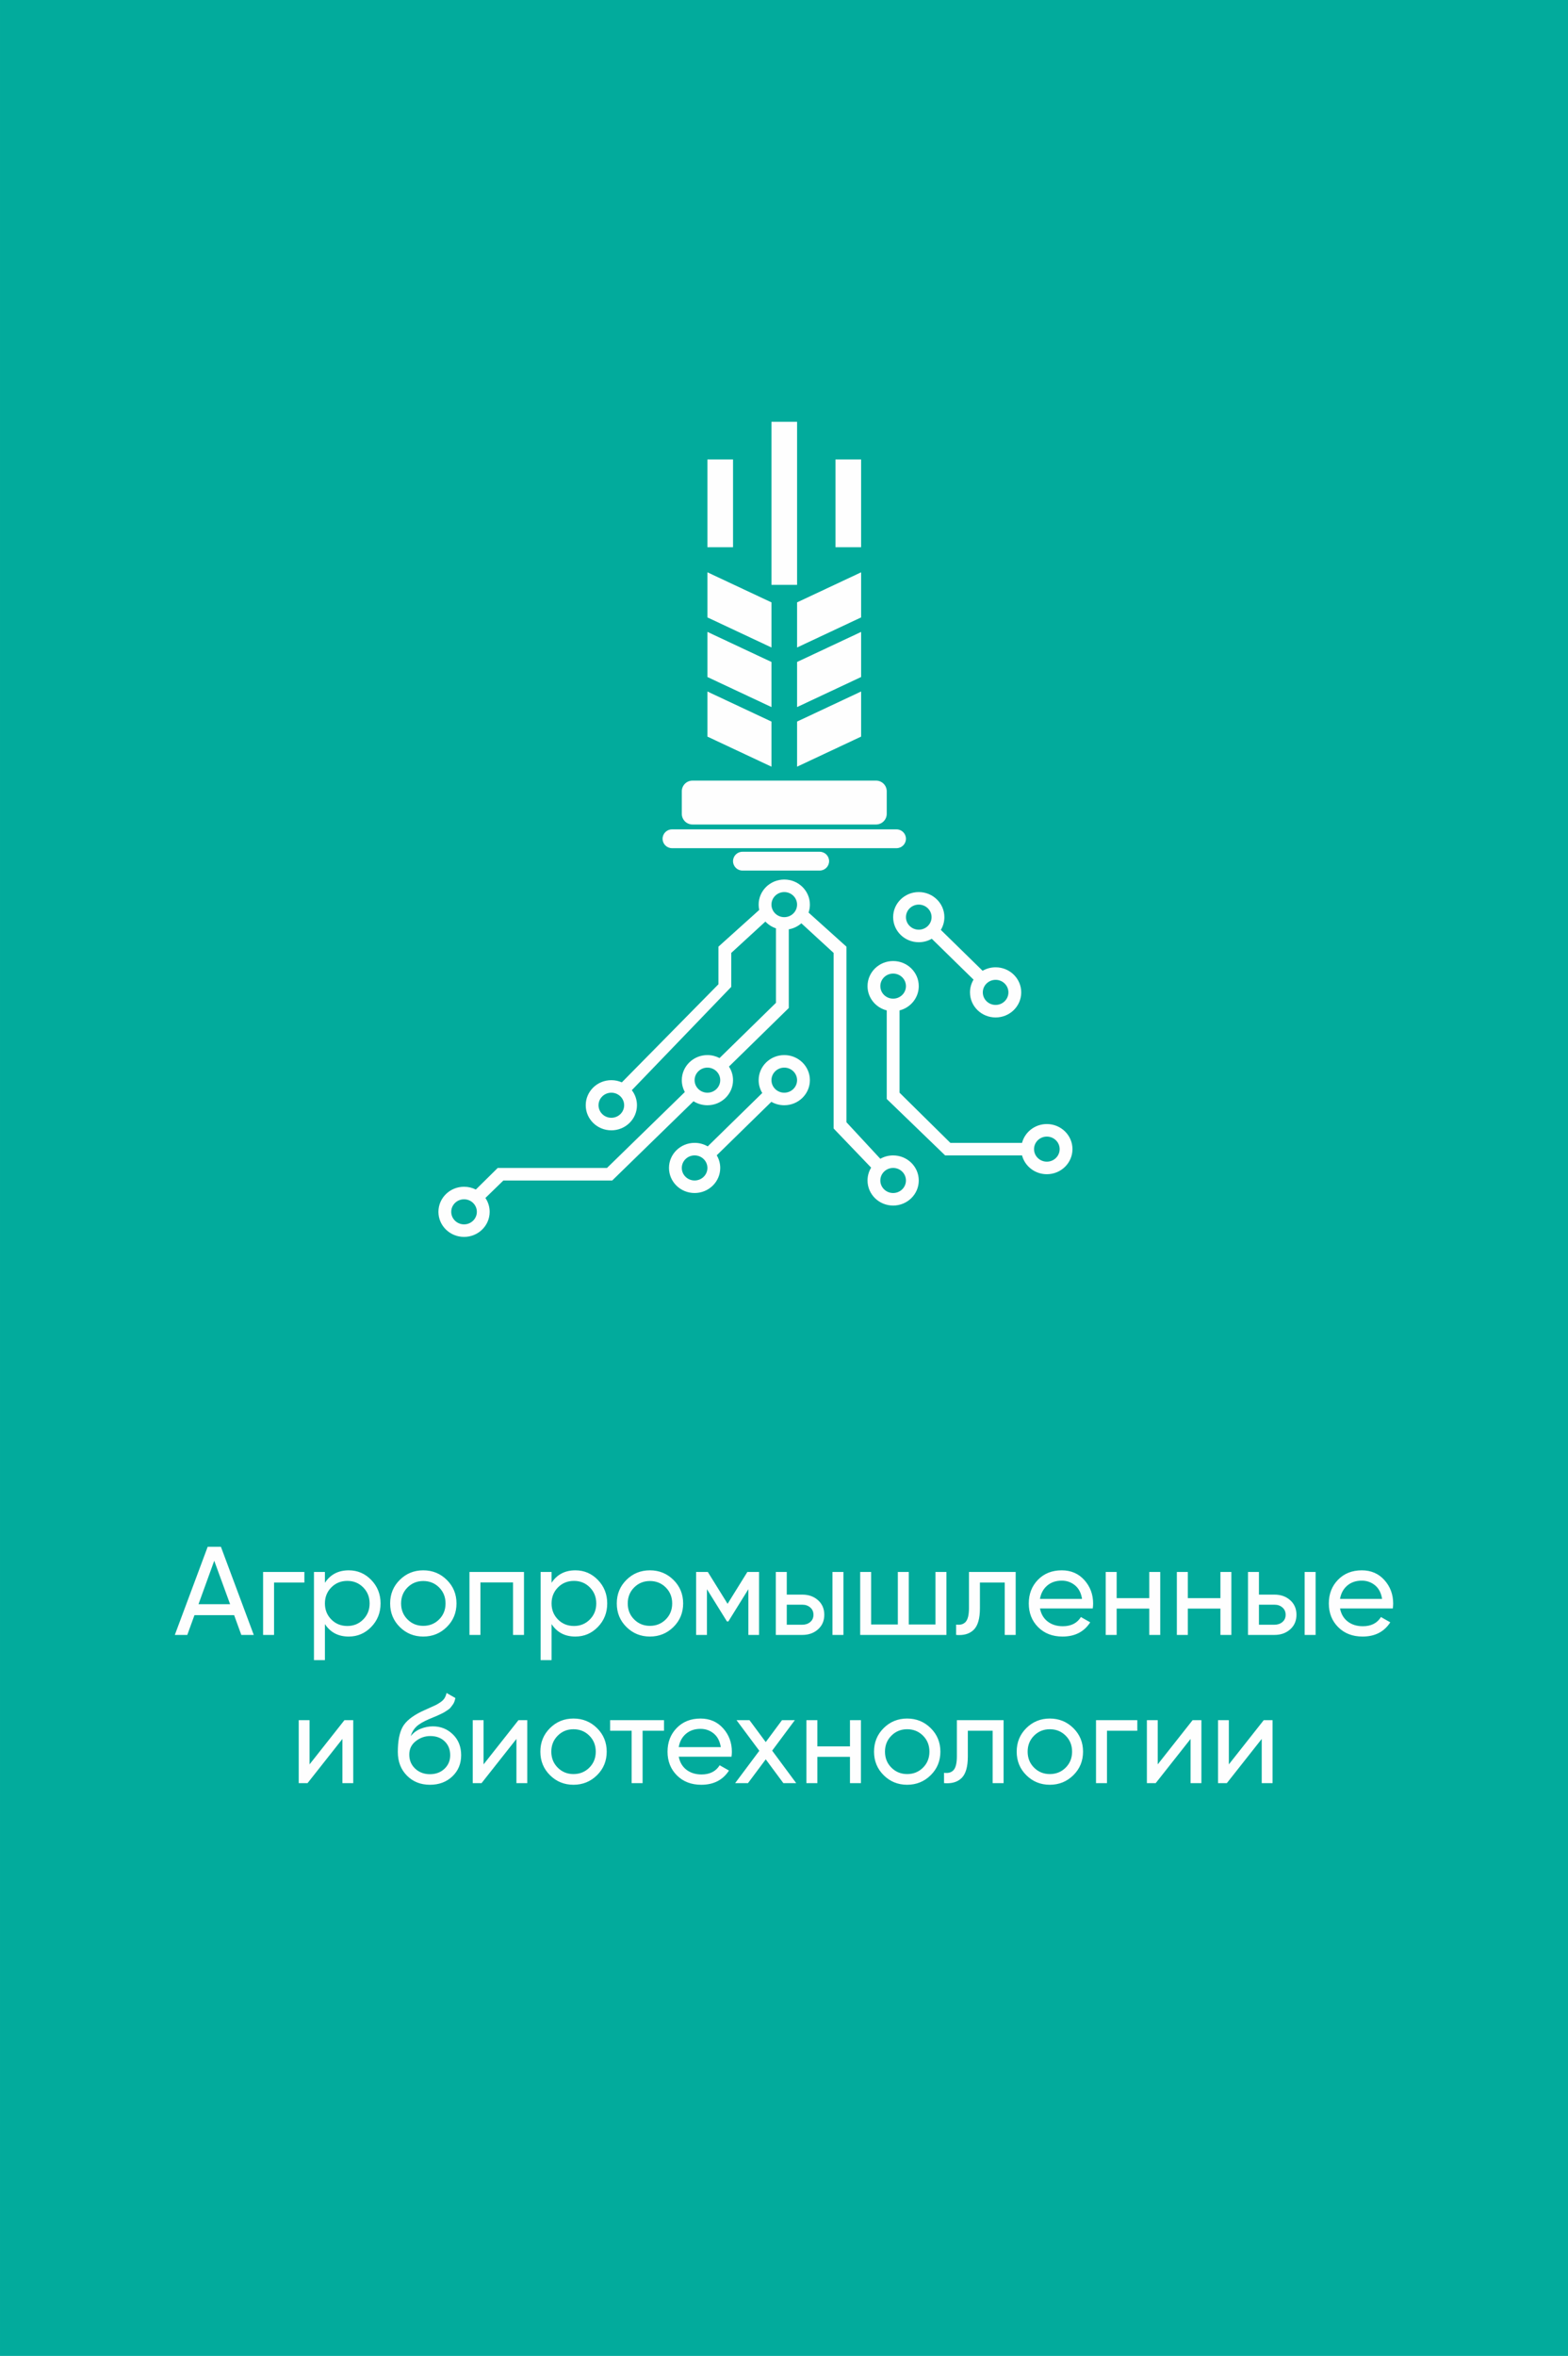 <?xml version="1.0" encoding="UTF-8"?> <svg xmlns="http://www.w3.org/2000/svg" xmlns:xlink="http://www.w3.org/1999/xlink" xml:space="preserve" width="197.691mm" height="297mm" version="1.1" style="shape-rendering:geometricPrecision; text-rendering:geometricPrecision; image-rendering:optimizeQuality; fill-rule:evenodd; clip-rule:evenodd" viewBox="0 0 208257.34 312874.92"> <defs> <style type="text/css"> .fil2 {fill:#FEFEFE} .fil0 {fill:#02AB9C} .fil1 {fill:#FEFEFE;fill-rule:nonzero} </style> </defs> <g id="Слой_x0020_1">  <rect class="fil0" x="-0" y="0" width="208257.35" height="312874.92"></rect> <path class="fil1" d="M32049.98 217124.66l-953.27 -2625.62 -5267.89 0 -953.27 2625.62 -1655.6 0 4364.87 -11706.47 1756 0 4364.76 11706.47 -1655.6 0zm-5686 -4080.54l4197.58 0 -2107.11 -5769.65 -2090.47 5769.65zm14064.52 -4281.22l0 1404.78 -4030.4 0 0 6956.99 -1454.92 0 0 -8361.77 5485.32 0zm5886.68 -217.43c1170.59,0 2168.42,426.44 2993.49,1279.42 824.96,852.87 1237.49,1892.52 1237.49,3118.85 0,1226.43 -412.53,2266.08 -1237.49,3118.95 -825.06,852.98 -1822.89,1279.42 -2993.49,1279.42 -1382.55,0 -2436.11,-551.9 -3160.77,-1655.71l0 4782.98 -1454.92 0 0 -11706.47 1454.92 0 0 1438.17c724.67,-1103.7 1778.23,-1655.6 3160.77,-1655.6zm-184.04 7391.85c836.23,0 1538.57,-287.07 2107.22,-861.3 568.55,-574.13 852.87,-1284.89 852.87,-2132.29 0,-847.29 -284.33,-1558.05 -852.87,-2132.18 -568.65,-574.24 -1270.99,-861.3 -2107.22,-861.3 -847.29,0 -1555.21,287.07 -2123.86,861.3 -568.55,574.13 -852.87,1284.89 -852.87,2132.18 0,847.4 284.33,1558.16 852.87,2132.29 568.65,574.24 1276.57,861.3 2123.86,861.3zm13211.64 133.79c-858.46,847.29 -1900.95,1270.99 -3127.27,1270.99 -1226.43,0 -2266.08,-423.7 -3118.95,-1270.99 -852.87,-847.4 -1279.31,-1889.79 -1279.31,-3127.38 0,-1237.49 426.44,-2279.88 1279.31,-3127.27 852.87,-847.29 1892.52,-1270.99 3118.95,-1270.99 1226.32,0 2268.82,423.7 3127.27,1270.99 858.46,847.4 1287.74,1889.79 1287.74,3127.27 0,1237.59 -429.28,2279.98 -1287.74,3127.38zm-3127.27 -150.54c836.12,0 1538.57,-284.33 2107.11,-852.87 568.65,-568.65 852.98,-1276.57 852.98,-2123.97 0,-847.29 -284.33,-1555.21 -852.98,-2123.86 -568.55,-568.55 -1270.99,-852.87 -2107.11,-852.87 -825.06,0 -1521.82,284.33 -2090.47,852.87 -568.55,568.65 -852.87,1276.57 -852.87,2123.86 0,847.4 284.33,1555.31 852.87,2123.97 568.65,568.55 1265.41,852.87 2090.47,852.87zm13378.83 -7157.67l0 8361.77 -1454.92 0 0 -6973.74 -4331.37 0 0 6973.74 -1454.92 0 0 -8361.77 7241.21 0zm6823.31 -217.43c1170.59,0 2168.42,426.44 2993.49,1279.42 824.96,852.87 1237.49,1892.52 1237.49,3118.85 0,1226.43 -412.53,2266.08 -1237.49,3118.95 -825.06,852.98 -1822.89,1279.42 -2993.49,1279.42 -1382.55,0 -2436.11,-551.9 -3160.77,-1655.71l0 4782.98 -1454.92 0 0 -11706.47 1454.92 0 0 1438.17c724.67,-1103.7 1778.23,-1655.6 3160.77,-1655.6zm-184.04 7391.85c836.23,0 1538.57,-287.07 2107.22,-861.3 568.55,-574.13 852.87,-1284.89 852.87,-2132.29 0,-847.29 -284.33,-1558.05 -852.87,-2132.18 -568.65,-574.24 -1270.99,-861.3 -2107.22,-861.3 -847.29,0 -1555.21,287.07 -2123.86,861.3 -568.55,574.13 -852.87,1284.89 -852.87,2132.18 0,847.4 284.33,1558.16 852.87,2132.29 568.65,574.24 1276.57,861.3 2123.86,861.3zm13211.64 133.79c-858.46,847.29 -1900.95,1270.99 -3127.27,1270.99 -1226.43,0 -2266.08,-423.7 -3118.95,-1270.99 -852.87,-847.4 -1279.31,-1889.79 -1279.31,-3127.38 0,-1237.49 426.44,-2279.88 1279.31,-3127.27 852.87,-847.29 1892.52,-1270.99 3118.95,-1270.99 1226.32,0 2268.82,423.7 3127.27,1270.99 858.46,847.4 1287.74,1889.79 1287.74,3127.27 0,1237.59 -429.28,2279.98 -1287.74,3127.38zm-3127.27 -150.54c836.12,0 1538.57,-284.33 2107.11,-852.87 568.65,-568.65 852.98,-1276.57 852.98,-2123.97 0,-847.29 -284.33,-1555.21 -852.98,-2123.86 -568.55,-568.55 -1270.99,-852.87 -2107.11,-852.87 -825.06,0 -1521.82,284.33 -2090.47,852.87 -568.55,568.65 -852.87,1276.57 -852.87,2123.86 0,847.4 284.33,1555.31 852.87,2123.97 568.65,568.55 1265.41,852.87 2090.47,852.87zm14499.38 -7157.67l0 8361.77 -1421.53 0 0 -6070.62 -2659.02 4281.22 -184.04 0 -2659.02 -4281.22 0 6070.62 -1438.17 0 0 -8361.77 1555.21 0 2625.62 4231.08 2625.62 -4231.08 1555.31 0zm5752.9 3010.24c836.12,0 1530.14,248.09 2082.04,744.16 551.9,496.18 827.8,1140.04 827.8,1931.61 0,791.56 -275.9,1435.43 -827.8,1931.61 -551.9,496.07 -1245.92,744.16 -2082.04,744.16l-3528.64 0 0 -8361.77 1454.92 0 0 3010.24 2073.72 0zm3996.9 -3010.24l1454.92 0 0 8361.77 -1454.92 0 0 -8361.77zm-3996.9 7007.13c412.53,0 760.91,-119.78 1045.23,-359.54 284.22,-239.66 426.44,-560.23 426.44,-961.59 0,-401.36 -142.22,-724.67 -426.44,-970.02 -284.33,-245.24 -632.7,-367.87 -1045.23,-367.87l-2073.72 0 0 2659.02 2073.72 0zm17676.8 -7007.13l1454.92 0 0 8361.77 -11455.54 0 0 -8361.77 1454.92 0 0 6973.74 3545.39 0 0 -6973.74 1454.92 0 0 6973.74 3545.39 0 0 -6973.74zm10652.92 0l0 8361.77 -1454.92 0 0 -6956.99 -3294.56 0 0 3411.6c0,1371.28 -275.9,2327.39 -827.8,2868.13 -551.9,540.74 -1329.46,766.49 -2332.87,677.26l0 -1371.38c568.55,78.06 994.98,-47.3 1279.31,-376.19 284.33,-328.89 426.44,-939.36 426.44,-1831.32l0 -4782.88 6204.4 0zm3227.67 4849.77c144.95,747 487.75,1326.82 1028.48,1739.25 540.74,412.53 1206.94,618.8 1998.5,618.8 1103.81,0 1906.54,-406.95 2408.19,-1220.84l1237.59 702.44c-813.9,1259.82 -2040.32,1889.79 -3679.18,1889.79 -1326.82,0 -2405.45,-415.38 -3236.1,-1245.92 -830.54,-830.65 -1245.81,-1881.46 -1245.81,-3152.45 0,-1259.82 406.84,-2307.79 1220.74,-3144.02 813.9,-836.12 1867.45,-1254.24 3160.77,-1254.24 1226.43,0 2227,432.02 3001.91,1296.06 774.81,864.04 1162.27,1903.69 1162.27,3118.95 0,211.85 -16.75,429.28 -50.14,652.19l-7007.24 0zm2893.2 -3695.82c-780.4,0 -1427.11,220.17 -1939.93,660.51 -512.82,440.45 -830.65,1028.48 -953.27,1764.32l5585.71 0c-122.62,-791.56 -434.86,-1393.61 -936.52,-1806.14 -501.76,-412.43 -1087.06,-618.69 -1756,-618.69zm11622.83 -1153.95l1454.92 0 0 8361.77 -1454.92 0 0 -3495.24 -4331.37 0 0 3495.24 -1454.92 0 0 -8361.77 1454.92 0 0 3478.49 4331.37 0 0 -3478.49zm9448.82 0l1454.92 0 0 8361.77 -1454.92 0 0 -3495.24 -4331.37 0 0 3495.24 -1454.92 0 0 -8361.77 1454.92 0 0 3478.49 4331.37 0 0 -3478.49zm7191.17 3010.24c836.12,0 1530.14,248.09 2082.04,744.16 551.9,496.18 827.8,1140.04 827.8,1931.61 0,791.56 -275.9,1435.43 -827.8,1931.61 -551.9,496.07 -1245.92,744.16 -2082.04,744.16l-3528.64 0 0 -8361.77 1454.92 0 0 3010.24 2073.72 0zm3996.9 -3010.24l1454.92 0 0 8361.77 -1454.92 0 0 -8361.77zm-3996.9 7007.13c412.53,0 760.91,-119.78 1045.23,-359.54 284.22,-239.66 426.44,-560.23 426.44,-961.59 0,-401.36 -142.22,-724.67 -426.44,-970.02 -284.33,-245.24 -632.7,-367.87 -1045.23,-367.87l-2073.72 0 0 2659.02 2073.72 0zm8696.24 -2157.36c144.95,747 487.75,1326.82 1028.48,1739.25 540.74,412.53 1206.94,618.8 1998.5,618.8 1103.81,0 1906.54,-406.95 2408.19,-1220.84l1237.59 702.44c-813.9,1259.82 -2040.32,1889.79 -3679.18,1889.79 -1326.82,0 -2405.45,-415.38 -3236.1,-1245.92 -830.54,-830.65 -1245.81,-1881.46 -1245.81,-3152.45 0,-1259.82 406.84,-2307.79 1220.74,-3144.02 813.9,-836.12 1867.45,-1254.24 3160.77,-1254.24 1226.43,0 2227,432.02 3001.91,1296.06 774.81,864.04 1162.27,1903.69 1162.27,3118.95 0,211.85 -16.75,429.28 -50.14,652.19l-7007.24 0zm2893.2 -3695.82c-780.4,0 -1427.11,220.17 -1939.93,660.51 -512.82,440.45 -830.65,1028.48 -953.27,1764.32l5585.71 0c-122.62,-791.56 -434.86,-1393.61 -936.52,-1806.14 -501.76,-412.43 -1087.06,-618.69 -1756,-618.69zm-135126.47 18529.67l1170.59 0 0 8361.77 -1438.17 0 0 -5869.93 -4632.45 5869.93 -1170.59 0 0 -8361.77 1438.17 0 0 5869.93 4632.45 -5869.93zm11355.36 8579.2c-1237.59,0 -2257.65,-406.95 -3060.38,-1220.84 -802.73,-813.9 -1204.09,-1861.87 -1204.09,-3144.02 0,-1427.11 209,-2525.23 627.12,-3294.56 418.01,-769.23 1273.73,-1466.09 2567.05,-2090.47 234.08,-111.46 554.64,-256.41 961.59,-434.76 406.95,-178.35 705.18,-314.98 894.7,-409.69 189.52,-94.81 401.36,-223.02 635.55,-384.72 234.08,-161.6 409.69,-340.05 526.73,-535.15 117.04,-195.1 203.53,-420.85 259.25,-677.26l1170.59 668.94c-33.39,178.35 -78.06,342.79 -133.79,493.33 -55.73,150.54 -136.53,295.49 -242.5,434.86 -105.87,139.37 -197.84,259.15 -275.9,359.54 -78.06,100.29 -209,209 -393.04,326.04 -183.93,117.14 -317.72,203.53 -401.36,259.25 -83.54,55.73 -245.24,139.37 -484.9,250.83 -239.77,111.56 -401.36,186.78 -485.01,225.75 -83.64,39.08 -270.42,117.14 -560.23,234.18 -289.91,117.04 -468.26,192.25 -535.15,225.75 -758.17,323.3 -1312.81,652.19 -1664.03,986.66 -351.22,334.47 -604.79,758.17 -760.91,1270.99 356.8,-445.93 802.73,-774.81 1337.88,-986.66 535.15,-211.85 1070.31,-317.72 1605.46,-317.72 1047.97,0 1937.19,356.7 2667.44,1070.31 730.25,713.5 1095.38,1633.27 1095.38,2759.3 0,1137.2 -390.2,2076.56 -1170.7,2817.98 -780.4,741.42 -1772.64,1112.13 -2976.74,1112.13zm-1956.68 -2140.61c523.99,490.49 1176.18,735.84 1956.68,735.84 780.4,0 1424.27,-239.77 1931.5,-719.19 507.34,-479.32 761.01,-1081.37 761.01,-1806.14 0,-746.9 -242.5,-1357.37 -727.51,-1831.21 -485.01,-473.84 -1123.29,-710.76 -1914.86,-710.76 -713.5,0 -1357.37,225.86 -1931.61,677.37 -574.13,451.51 -861.2,1045.23 -861.2,1781.07 0,758.06 261.99,1382.44 785.98,1873.04zm13713.3 -6438.59l1170.59 0 0 8361.77 -1438.17 0 0 -5869.93 -4632.45 5869.93 -1170.59 0 0 -8361.77 1438.17 0 0 5869.93 4632.45 -5869.93zm10435.48 7308.21c-858.46,847.29 -1900.95,1270.99 -3127.27,1270.99 -1226.43,0 -2266.08,-423.7 -3118.95,-1270.99 -852.87,-847.4 -1279.31,-1889.79 -1279.31,-3127.38 0,-1237.49 426.44,-2279.88 1279.31,-3127.27 852.87,-847.29 1892.52,-1270.99 3118.95,-1270.99 1226.32,0 2268.82,423.7 3127.27,1270.99 858.46,847.4 1287.74,1889.79 1287.74,3127.27 0,1237.59 -429.28,2279.98 -1287.74,3127.38zm-3127.27 -150.54c836.12,0 1538.57,-284.33 2107.11,-852.87 568.65,-568.65 852.98,-1276.57 852.98,-2123.97 0,-847.29 -284.33,-1555.21 -852.98,-2123.86 -568.55,-568.55 -1270.99,-852.87 -2107.11,-852.87 -825.06,0 -1521.82,284.33 -2090.47,852.87 -568.55,568.65 -852.87,1276.57 -852.87,2123.86 0,847.4 284.33,1555.31 852.87,2123.97 568.65,568.55 1265.41,852.87 2090.47,852.87zm12024.3 -7157.67l0 1404.78 -2843.05 0 0 6956.99 -1454.92 0 0 -6956.99 -2859.7 0 0 -1404.78 7157.67 0zm1956.57 4849.77c144.95,747 487.75,1326.82 1028.48,1739.25 540.74,412.53 1206.94,618.8 1998.5,618.8 1103.81,0 1906.54,-406.95 2408.19,-1220.84l1237.59 702.44c-813.9,1259.82 -2040.32,1889.79 -3679.18,1889.79 -1326.82,0 -2405.45,-415.38 -3236.1,-1245.92 -830.54,-830.65 -1245.81,-1881.46 -1245.81,-3152.45 0,-1259.82 406.84,-2307.79 1220.74,-3144.02 813.9,-836.12 1867.45,-1254.24 3160.77,-1254.24 1226.43,0 2227,432.02 3001.91,1296.06 774.81,864.04 1162.27,1903.69 1162.27,3118.95 0,211.85 -16.75,429.28 -50.14,652.19l-7007.24 0zm2893.2 -3695.82c-780.4,0 -1427.11,220.17 -1939.93,660.51 -512.82,440.45 -830.65,1028.48 -953.27,1764.32l5585.71 0c-122.62,-791.56 -434.86,-1393.61 -936.52,-1806.14 -501.76,-412.43 -1087.06,-618.69 -1756,-618.69zm12709.89 7207.82l-1705.75 0 -2341.29 -3160.77 -2358.04 3160.77 -1705.85 0 3210.92 -4297.97 -3026.88 -4063.79 1722.5 0 2157.36 2909.84 2157.26 -2909.84 1705.85 0 -3010.24 4047.04 3194.17 4314.72zm7140.92 -8361.77l1454.92 0 0 8361.77 -1454.92 0 0 -3495.24 -4331.37 0 0 3495.24 -1454.92 0 0 -8361.77 1454.92 0 0 3478.49 4331.37 0 0 -3478.49zm10719.81 7308.21c-858.46,847.29 -1900.95,1270.99 -3127.27,1270.99 -1226.43,0 -2266.08,-423.7 -3118.95,-1270.99 -852.87,-847.4 -1279.31,-1889.79 -1279.31,-3127.38 0,-1237.49 426.44,-2279.88 1279.31,-3127.27 852.87,-847.29 1892.52,-1270.99 3118.95,-1270.99 1226.32,0 2268.82,423.7 3127.27,1270.99 858.46,847.4 1287.74,1889.79 1287.74,3127.27 0,1237.59 -429.28,2279.98 -1287.74,3127.38zm-3127.27 -150.54c836.12,0 1538.57,-284.33 2107.11,-852.87 568.65,-568.65 852.98,-1276.57 852.98,-2123.97 0,-847.29 -284.33,-1555.21 -852.98,-2123.86 -568.55,-568.55 -1270.99,-852.87 -2107.11,-852.87 -825.06,0 -1521.82,284.33 -2090.47,852.87 -568.55,568.65 -852.87,1276.57 -852.87,2123.86 0,847.4 284.33,1555.31 852.87,2123.97 568.65,568.55 1265.41,852.87 2090.47,852.87zm12810.17 -7157.67l0 8361.77 -1454.92 0 0 -6956.99 -3294.56 0 0 3411.6c0,1371.28 -275.9,2327.39 -827.8,2868.13 -551.9,540.74 -1329.46,766.49 -2332.87,677.26l0 -1371.38c568.55,78.06 994.98,-47.3 1279.31,-376.19 284.33,-328.89 426.44,-939.36 426.44,-1831.32l0 -4782.88 6204.4 0zm9264.89 7308.21c-858.46,847.29 -1900.95,1270.99 -3127.27,1270.99 -1226.43,0 -2266.08,-423.7 -3118.95,-1270.99 -852.87,-847.4 -1279.31,-1889.79 -1279.31,-3127.38 0,-1237.49 426.44,-2279.88 1279.31,-3127.27 852.87,-847.29 1892.52,-1270.99 3118.95,-1270.99 1226.32,0 2268.82,423.7 3127.27,1270.99 858.46,847.4 1287.74,1889.79 1287.74,3127.27 0,1237.59 -429.28,2279.98 -1287.74,3127.38zm-3127.27 -150.54c836.12,0 1538.57,-284.33 2107.11,-852.87 568.65,-568.65 852.98,-1276.57 852.98,-2123.97 0,-847.29 -284.33,-1555.21 -852.98,-2123.86 -568.55,-568.55 -1270.99,-852.87 -2107.11,-852.87 -825.06,0 -1521.82,284.33 -2090.47,852.87 -568.55,568.65 -852.87,1276.57 -852.87,2123.86 0,847.4 284.33,1555.31 852.87,2123.97 568.65,568.55 1265.41,852.87 2090.47,852.87zm11622.93 -7157.67l0 1404.78 -4030.4 0 0 6956.99 -1454.92 0 0 -8361.77 5485.32 0zm7341.6 0l1170.59 0 0 8361.77 -1438.17 0 0 -5869.93 -4632.45 5869.93 -1170.59 0 0 -8361.77 1438.17 0 0 5869.93 4632.45 -5869.93zm9448.82 0l1170.59 0 0 8361.77 -1438.17 0 0 -5869.93 -4632.45 5869.93 -1170.59 0 0 -8361.77 1438.17 0 0 5869.93 4632.45 -5869.93z"></path> <path class="fil2" d="M100761.84 120135.65c0,242.29 26.44,479.74 76.69,707.29l-5418.32 4877.37 0 4996.41 -12829.24 13025.5c-425.28,-188.15 -896.8,-291.91 -1393.82,-291.91 -1879.46,0 -3402.01,1491.27 -3402.01,3330.27 0,1839.96 1522.55,3331.22 3402.01,3331.22 1879.36,0 3402.96,-1491.27 3402.96,-3331.22 0,-751.01 -253.99,-1444.28 -682.53,-2000.71l13203.22 -13716.88 0 -4510.03 4535.63 -4165.24c380.82,404.74 862.14,718.77 1406.15,900.17l0 9889.59 -7496.36 7337.29c-479,-251.46 -1027.22,-395.68 -1609.25,-395.68 -1879.46,0 -3402.75,1491.27 -3402.75,3331.22 0,569.71 145.8,1105.49 403.79,1574.49l-10340.36 10083.32 -14510.97 0 -2909.84 2869.49c-468.05,-238.4 -1000.57,-371.76 -1563.74,-371.76 -1879.36,0 -3402.65,1490.32 -3402.65,3330.27 0,1839.85 1523.29,3330.27 3402.65,3330.27 1879.67,0 3402.01,-1490.42 3402.01,-3330.27 0,-680 -207.74,-1313.23 -565.49,-1839.96l2388.17 -2322.86 14456.4 0 10797.98 -10523.66c530.83,336.26 1164.8,530.94 1844.8,530.94 1878.72,0 3402.23,-1491.27 3402.23,-3330.27 0,-665.25 -198.89,-1284.26 -541.68,-1804.35l7697.57 -7535.44 249.14 -243.24 0 -344.48 0 -10107.12c634.6,-110.51 1209.26,-394.94 1670.04,-798.94l4285.75 3936.22 0 23314.87 4982.3 5198.25c-305.18,499.55 -479.95,1083.05 -479.95,1707.22 0,1838.9 1523.5,3330.27 3402.23,3330.27 1879.46,0 3402.75,-1491.37 3402.75,-3330.27 0,-1839.96 -1523.29,-3330.27 -3402.75,-3330.27 -620.9,0 -1202.72,162.34 -1703.96,446.77l-4499.29 -4854.51 0 -23314.98 -5030.02 -4527.1c113.56,-332.26 175.5,-687.48 175.5,-1057.56 0,-1839.22 -1523.29,-3330.49 -3402.96,-3330.49 -1878.41,0 -3402.01,1491.27 -3402.01,3330.49zm-2153.89 -4520.78l10262.09 0c689.27,0 1248.97,-558.75 1248.97,-1248.76 0,-690.01 -559.7,-1248.97 -1248.97,-1248.97l-10262.09 0c-690.12,0 -1248.76,558.96 -1248.76,1248.97 0,690.01 558.65,1248.76 1248.76,1248.76zm-9357.17 -2973.26l29826.15 0c690.12,0 1248.97,-558.96 1248.97,-1248.97 0,-689.06 -558.86,-1248.97 -1248.97,-1248.97l-29826.15 0c-689.8,0 -1248.66,559.91 -1248.66,1248.97 0,690.01 558.86,1248.97 1248.66,1248.97zm2725.38 -3144.97l24376.43 0c785.56,0 1421.84,-637.23 1421.84,-1421.84l0 -2984.95c0,-785.56 -636.28,-1422.16 -1421.84,-1422.16l-24376.43 0c-785.66,0 -1421.95,636.6 -1421.95,1422.16l0 2984.95c0,784.61 636.28,1421.84 1421.95,1421.84zm10487.31 -31826.86l3402.75 0 0 -21649.58 -3402.75 0 0 21649.58zm8505.35 -4995.36l3402.01 0 0 -11656.86 -3402.01 0 0 11656.86zm-17011.86 0l3402.23 0 0 -11656.86 -3402.23 0 0 11656.86zm11908.53 7323.49l0 5990.34 8506.3 -3993.21 0 -5989.4 -8506.3 3992.26zm0 7915.1l0 5989.61 8506.3 -3992.9 0 -5990.66 -8506.3 3993.95zm0 7914.58l0 5990.45 8506.3 -3993.95 0 -5990.55 -8506.3 3994.05zm-11908.53 -13832.55l8506.51 3993.21 0 -5990.34 -8506.51 -3992.26 0 5989.4zm0 7914.68l8506.51 3992.9 0 -5989.61 -8506.51 -3993.95 0 5990.66zm0 7914.37l8506.51 3993.95 0 -5990.45 -8506.51 -3994.05 0 5990.55zm8506.51 22311.56c0,919.98 761.54,1665.82 1700.38,1665.82 939.89,0 1701.64,-745.84 1701.64,-1665.82 0,-919.24 -761.75,-1664.45 -1701.64,-1664.45 -938.84,0 -1700.38,745.21 -1700.38,1664.45zm17862.42 1665.82c0,919.24 762.49,1665.08 1701.43,1665.08 939.78,0 1701.53,-745.84 1701.53,-1665.08 0,-919.98 -761.75,-1665.82 -1701.53,-1665.82 -938.94,0 -1701.43,745.84 -1701.43,1665.82zm-3402.01 9159.12c0,919.98 761.54,1665.4 1700.69,1665.4 939.57,0 1701.32,-745.42 1701.32,-1665.4 0,-919.87 -761.75,-1665.82 -1701.32,-1665.82 -939.15,0 -1700.69,745.95 -1700.69,1665.82zm13609.74 832.86c0,919.03 761.75,1665.08 1701.53,1665.08 938.94,0 1700.69,-746.05 1700.69,-1665.08 0,-919.98 -761.75,-1665.4 -1700.69,-1665.4 -939.78,0 -1701.53,745.42 -1701.53,1665.4zm-28070.15 11656.86c0,919.98 761.54,1665.19 1700.38,1665.19 939.89,0 1701.64,-745.21 1701.64,-1665.19 0,-919.98 -761.75,-1665.08 -1701.64,-1665.08 -938.84,0 -1700.38,745.11 -1700.38,1665.08zm-10207.94 0c0,919.98 761.86,1665.19 1701.43,1665.19 939.05,0 1701.53,-745.21 1701.53,-1665.19 0,-919.98 -762.49,-1665.08 -1701.53,-1665.08 -939.57,0 -1701.43,745.11 -1701.43,1665.08zm-12759.71 3330.27c0,919.98 761.54,1666.03 1701.32,1666.03 939.78,0 1701.32,-746.05 1701.32,-1666.03 0,-919.03 -761.54,-1665.08 -1701.32,-1665.08 -939.78,0 -1701.32,746.05 -1701.32,1665.08zm57842.67 5828.95c0,919.87 761.75,1665.08 1701.64,1665.08 939.57,0 1701.32,-745.21 1701.32,-1665.08 0,-919.98 -761.75,-1664.45 -1701.32,-1664.45 -939.89,0 -1701.64,744.47 -1701.64,1664.45zm-46784.28 2498.57c0,919.03 761.54,1665.19 1701.32,1665.19 939.89,0 1701.43,-746.16 1701.43,-1665.19 0,-919.98 -761.54,-1665.08 -1701.43,-1665.08 -939.78,0 -1701.32,745.11 -1701.32,1665.08zm26369.67 1665.19c0,919.03 761.54,1665.08 1700.69,1665.08 939.57,0 1701.32,-746.05 1701.32,-1665.08 0,-919.98 -761.75,-1665.19 -1701.32,-1665.19 -939.15,0 -1700.69,745.21 -1700.69,1665.19zm-56992.12 4162.82c0,919.98 761.75,1666.03 1701.32,1666.03 938.94,0 1701.64,-746.05 1701.64,-1666.03 0,-919.03 -762.7,-1665.19 -1701.64,-1665.19 -939.57,0 -1701.32,746.16 -1701.32,1665.19zm58692.81 -39134.65c0,1839.22 1524.03,3330.49 3402.75,3330.49 630.6,0 1221.58,-168.24 1727.98,-461.73l5548.53 5430.75c-300.13,496.28 -471.63,1074.2 -471.63,1692.47 0,1839.96 1523.29,3330.27 3402.96,3330.27 1878.72,0 3402.01,-1490.32 3402.01,-3330.27 0,-1839.96 -1523.29,-3331.22 -3402.01,-3331.22 -631.65,0 -1222.53,168.03 -1728.71,460.78l-5547.79 -5430.01c299.39,-496.07 471.52,-1073.89 471.52,-1691.53 0,-1839.01 -1524.24,-3330.27 -3402.86,-3330.27 -1878.72,0 -3402.75,1491.27 -3402.75,3330.27zm-3402.23 9159.12c0,1551.63 1084.21,2856.43 2552.09,3225.88l0 11762.52 7755.61 7494.04 10214.37 0c377.35,1435.85 1709.54,2497.63 3295.72,2497.63 1878.41,0 3402.01,-1491.27 3402.01,-3331.12 0,-1839.22 -1523.61,-3331.22 -3402.01,-3331.22 -1586.18,0 -2918.38,1061.77 -3295.72,2498.57l-9522.04 0 -6747.25 -6661.39 0 -10929.03c1468.19,-369.45 2552.2,-1674.25 2552.2,-3225.88 0,-1839.85 -1523.29,-3330.91 -3402.75,-3330.91 -1878.72,0 -3402.23,1491.05 -3402.23,3330.91zm-14460.51 12489.71c0,623.96 174.87,1206.73 479.74,1705.54l-7244.16 7090.04c-509.45,-297.49 -1105.28,-469 -1741.88,-469 -1879.36,0 -3402.86,1491.37 -3402.86,3331.22 0,1839.01 1523.5,3330.27 3402.86,3330.27 1878.72,0 3402.96,-1491.27 3402.96,-3330.27 0,-612.48 -168.87,-1186.29 -464.05,-1678.46l7255.01 -7101.63c503.55,287.59 1089.58,452.56 1714.39,452.56 1879.67,0 3402.96,-1491.27 3402.96,-3330.27 0,-1839.96 -1523.29,-3331.22 -3402.96,-3331.22 -1878.41,0 -3402.01,1491.27 -3402.01,3331.22z"></path> </g> </svg> 